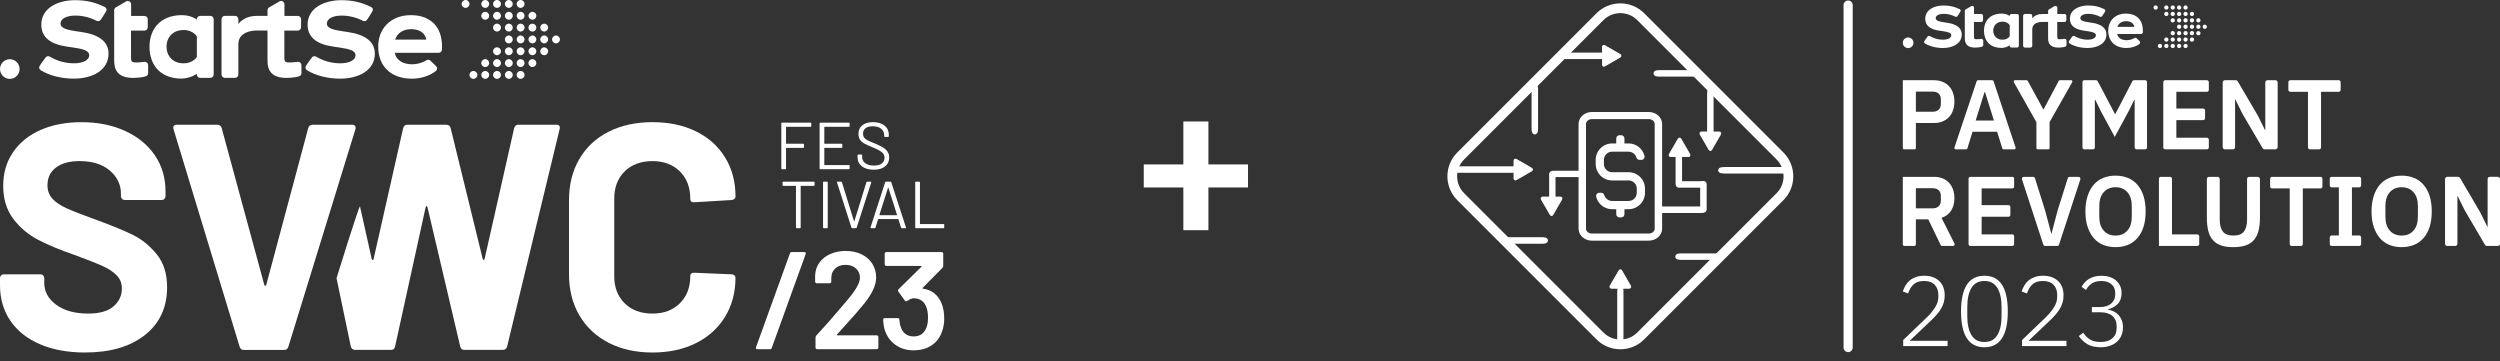 <?xml version="1.0"?>
<svg xmlns="http://www.w3.org/2000/svg" width="249" height="36" viewBox="0 0 249 36" fill="none">
<rect x="0" y="0" width="249" height="36" fill="#333333" stroke="none"/>
<path d="M46.371 0.785C46.587 0.785 46.762 0.609 46.762 0.393C46.762 0.176 46.587 0 46.371 0C46.154 0 45.979 0.176 45.979 0.393C45.979 0.609 46.154 0.785 46.371 0.785Z" fill="white"/>
<path d="M47.153 7.854C47.37 7.854 47.545 7.678 47.545 7.461C47.545 7.244 47.37 7.069 47.153 7.069C46.937 7.069 46.762 7.244 46.762 7.461C46.762 7.678 46.937 7.854 47.153 7.854Z" fill="white"/>
<path d="M48.329 0.785C48.545 0.785 48.72 0.609 48.72 0.393C48.72 0.176 48.545 0 48.329 0C48.112 0 47.937 0.176 47.937 0.393C47.937 0.609 48.112 0.785 48.329 0.785Z" fill="white"/>
<path d="M48.329 1.964C48.545 1.964 48.72 1.788 48.72 1.572C48.72 1.355 48.545 1.179 48.329 1.179C48.112 1.179 47.937 1.355 47.937 1.572C47.937 1.788 48.112 1.964 48.329 1.964Z" fill="white"/>
<path d="M48.329 6.676C48.545 6.676 48.72 6.5 48.72 6.284C48.72 6.067 48.545 5.891 48.329 5.891C48.112 5.891 47.937 6.067 47.937 6.284C47.937 6.5 48.112 6.676 48.329 6.676Z" fill="white"/>
<path d="M48.329 7.854C48.545 7.854 48.72 7.678 48.72 7.461C48.72 7.244 48.545 7.069 48.329 7.069C48.112 7.069 47.937 7.244 47.937 7.461C47.937 7.678 48.112 7.854 48.329 7.854Z" fill="white"/>
<path d="M49.502 0.785C49.719 0.785 49.894 0.609 49.894 0.393C49.894 0.176 49.719 0 49.502 0C49.286 0 49.111 0.176 49.111 0.393C49.111 0.609 49.286 0.785 49.502 0.785Z" fill="white"/>
<path d="M49.502 1.964C49.719 1.964 49.894 1.788 49.894 1.572C49.894 1.355 49.719 1.179 49.502 1.179C49.286 1.179 49.111 1.355 49.111 1.572C49.111 1.788 49.286 1.964 49.502 1.964Z" fill="white"/>
<path d="M49.502 3.142C49.719 3.142 49.894 2.966 49.894 2.749C49.894 2.532 49.719 2.357 49.502 2.357C49.286 2.357 49.111 2.532 49.111 2.749C49.111 2.966 49.286 3.142 49.502 3.142Z" fill="white"/>
<path d="M49.502 5.498C49.719 5.498 49.894 5.322 49.894 5.106C49.894 4.889 49.719 4.713 49.502 4.713C49.286 4.713 49.111 4.889 49.111 5.106C49.111 5.322 49.286 5.498 49.502 5.498Z" fill="white"/>
<path d="M49.502 6.676C49.719 6.676 49.894 6.5 49.894 6.284C49.894 6.067 49.719 5.891 49.502 5.891C49.286 5.891 49.111 6.067 49.111 6.284C49.111 6.5 49.286 6.676 49.502 6.676Z" fill="white"/>
<path d="M49.502 7.854C49.719 7.854 49.894 7.678 49.894 7.461C49.894 7.244 49.719 7.069 49.502 7.069C49.286 7.069 49.111 7.244 49.111 7.461C49.111 7.678 49.286 7.854 49.502 7.854Z" fill="white"/>
<path d="M50.678 0.785C50.894 0.785 51.069 0.609 51.069 0.393C51.069 0.176 50.894 0 50.678 0C50.462 0 50.286 0.176 50.286 0.393C50.286 0.609 50.462 0.785 50.678 0.785Z" fill="white"/>
<path d="M50.678 1.964C50.894 1.964 51.069 1.788 51.069 1.572C51.069 1.355 50.894 1.179 50.678 1.179C50.462 1.179 50.286 1.355 50.286 1.572C50.286 1.788 50.462 1.964 50.678 1.964Z" fill="white"/>
<path d="M50.678 3.142C50.894 3.142 51.069 2.966 51.069 2.749C51.069 2.532 50.894 2.357 50.678 2.357C50.462 2.357 50.286 2.532 50.286 2.749C50.286 2.966 50.462 3.142 50.678 3.142Z" fill="white"/>
<path d="M50.678 4.32C50.894 4.32 51.069 4.145 51.069 3.928C51.069 3.711 50.894 3.535 50.678 3.535C50.462 3.535 50.286 3.711 50.286 3.928C50.286 4.145 50.462 4.32 50.678 4.32Z" fill="white"/>
<path d="M50.678 5.498C50.894 5.498 51.069 5.322 51.069 5.106C51.069 4.889 50.894 4.713 50.678 4.713C50.462 4.713 50.286 4.889 50.286 5.106C50.286 5.322 50.462 5.498 50.678 5.498Z" fill="white"/>
<path d="M50.678 6.676C50.894 6.676 51.069 6.5 51.069 6.284C51.069 6.067 50.894 5.891 50.678 5.891C50.462 5.891 50.286 6.067 50.286 6.284C50.286 6.5 50.462 6.676 50.678 6.676Z" fill="white"/>
<path d="M50.678 7.854C50.894 7.854 51.069 7.678 51.069 7.461C51.069 7.244 50.894 7.069 50.678 7.069C50.462 7.069 50.286 7.244 50.286 7.461C50.286 7.678 50.462 7.854 50.678 7.854Z" fill="white"/>
<path d="M51.852 0.785C52.069 0.785 52.244 0.609 52.244 0.393C52.244 0.176 52.069 0 51.852 0C51.636 0 51.461 0.176 51.461 0.393C51.461 0.609 51.636 0.785 51.852 0.785Z" fill="white"/>
<path d="M51.852 1.964C52.069 1.964 52.244 1.788 52.244 1.572C52.244 1.355 52.069 1.179 51.852 1.179C51.636 1.179 51.461 1.355 51.461 1.572C51.461 1.788 51.636 1.964 51.852 1.964Z" fill="white"/>
<path d="M51.852 3.142C52.069 3.142 52.244 2.966 52.244 2.749C52.244 2.532 52.069 2.357 51.852 2.357C51.636 2.357 51.461 2.532 51.461 2.749C51.461 2.966 51.636 3.142 51.852 3.142Z" fill="white"/>
<path d="M51.852 4.32C52.069 4.32 52.244 4.145 52.244 3.928C52.244 3.711 52.069 3.535 51.852 3.535C51.636 3.535 51.461 3.711 51.461 3.928C51.461 4.145 51.636 4.32 51.852 4.32Z" fill="white"/>
<path d="M51.852 5.498C52.069 5.498 52.244 5.322 52.244 5.106C52.244 4.889 52.069 4.713 51.852 4.713C51.636 4.713 51.461 4.889 51.461 5.106C51.461 5.322 51.636 5.498 51.852 5.498Z" fill="white"/>
<path d="M51.852 6.676C52.069 6.676 52.244 6.5 52.244 6.284C52.244 6.067 52.069 5.891 51.852 5.891C51.636 5.891 51.461 6.067 51.461 6.284C51.461 6.5 51.636 6.676 51.852 6.676Z" fill="white"/>
<path d="M51.852 7.854C52.069 7.854 52.244 7.678 52.244 7.461C52.244 7.244 52.069 7.069 51.852 7.069C51.636 7.069 51.461 7.244 51.461 7.461C51.461 7.678 51.636 7.854 51.852 7.854Z" fill="white"/>
<path d="M53.028 1.964C53.244 1.964 53.419 1.788 53.419 1.572C53.419 1.355 53.244 1.179 53.028 1.179C52.812 1.179 52.636 1.355 52.636 1.572C52.636 1.788 52.812 1.964 53.028 1.964Z" fill="white"/>
<path d="M53.118 3.133C53.329 3.083 53.459 2.872 53.409 2.661C53.36 2.45 53.149 2.319 52.938 2.369C52.728 2.419 52.598 2.63 52.647 2.841C52.697 3.052 52.908 3.183 53.118 3.133Z" fill="white"/>
<path d="M53.028 4.32C53.244 4.32 53.419 4.145 53.419 3.928C53.419 3.711 53.244 3.535 53.028 3.535C52.812 3.535 52.636 3.711 52.636 3.928C52.636 4.145 52.812 4.32 53.028 4.32Z" fill="white"/>
<path d="M53.028 5.498C53.244 5.498 53.419 5.322 53.419 5.106C53.419 4.889 53.244 4.713 53.028 4.713C52.812 4.713 52.636 4.889 52.636 5.106C52.636 5.322 52.812 5.498 53.028 5.498Z" fill="white"/>
<path d="M53.028 6.676C53.244 6.676 53.419 6.5 53.419 6.284C53.419 6.067 53.244 5.891 53.028 5.891C52.812 5.891 52.636 6.067 52.636 6.284C52.636 6.5 52.812 6.676 53.028 6.676Z" fill="white"/>
<path d="M54.202 3.142C54.418 3.142 54.593 2.966 54.593 2.749C54.593 2.532 54.418 2.357 54.202 2.357C53.986 2.357 53.81 2.532 53.81 2.749C53.81 2.966 53.986 3.142 54.202 3.142Z" fill="white"/>
<path d="M54.264 4.313C54.478 4.278 54.623 4.077 54.588 3.863C54.553 3.649 54.352 3.503 54.139 3.538C53.925 3.573 53.781 3.774 53.815 3.988C53.85 4.202 54.051 4.348 54.264 4.313Z" fill="white"/>
<path d="M54.292 5.49C54.502 5.44 54.633 5.229 54.583 5.018C54.533 4.807 54.322 4.676 54.112 4.726C53.901 4.776 53.771 4.987 53.821 5.198C53.87 5.409 54.081 5.54 54.292 5.49Z" fill="white"/>
<path d="M55.377 4.32C55.593 4.32 55.769 4.145 55.769 3.928C55.769 3.711 55.593 3.535 55.377 3.535C55.161 3.535 54.986 3.711 54.986 3.928C54.986 4.145 55.161 4.32 55.377 4.32Z" fill="white"/>
<path d="M0.976 7.855C1.515 7.855 1.952 7.417 1.952 6.876C1.952 6.336 1.515 5.897 0.976 5.897C0.437 5.897 0 6.336 0 6.876C0 7.417 0.437 7.855 0.976 7.855Z" fill="white"/>
<path d="M8.115 3.189L7.652 3.121C6.764 2.989 6.03 2.838 6.03 2.352C6.03 1.865 6.613 1.551 7.515 1.551C8.218 1.551 8.943 1.729 9.612 2.067L9.621 2.071C9.852 2.181 9.987 2.03 10.022 1.982C10.148 1.811 10.263 1.625 10.373 1.444C10.429 1.354 10.484 1.264 10.54 1.176C10.603 1.078 10.625 0.984 10.604 0.9C10.579 0.792 10.492 0.729 10.44 0.7C9.489 0.227 8.576 0.017 7.48 0.017C6.568 0.017 5.735 0.234 5.136 0.625C4.468 1.062 4.114 1.692 4.114 2.446C4.114 3.68 4.959 4.4 6.697 4.647L7.22 4.72C8.301 4.875 8.888 5.044 8.888 5.5C8.888 5.982 8.274 6.306 7.362 6.306C6.189 6.306 5.321 5.854 4.999 5.66C4.745 5.514 4.59 5.665 4.549 5.714C4.434 5.853 3.971 6.504 3.934 6.584C3.864 6.735 3.91 6.892 4.055 6.995C4.911 7.527 6.113 7.832 7.356 7.832C8.291 7.832 9.141 7.617 9.75 7.227C10.443 6.782 10.81 6.13 10.81 5.341C10.81 4.175 9.903 3.45 8.115 3.187V3.189Z" fill="white"/>
<path d="M34.64 3.19L34.176 3.121C33.289 2.989 32.555 2.839 32.555 2.352C32.555 1.865 33.137 1.551 34.04 1.551C34.742 1.551 35.467 1.729 36.137 2.067L36.146 2.071C36.376 2.181 36.511 2.031 36.547 1.982C36.673 1.811 36.787 1.625 36.898 1.446C36.954 1.356 37.008 1.265 37.065 1.177C37.128 1.079 37.15 0.986 37.129 0.901C37.103 0.793 37.017 0.73 36.965 0.701C36.014 0.229 35.101 0.018 34.004 0.018C33.092 0.018 32.26 0.235 31.659 0.626C30.991 1.063 30.638 1.693 30.638 2.447C30.638 3.682 31.483 4.402 33.221 4.648L33.744 4.722C34.825 4.876 35.412 5.046 35.412 5.501C35.412 5.983 34.798 6.307 33.886 6.307C32.713 6.307 31.844 5.856 31.523 5.661C31.269 5.515 31.114 5.666 31.073 5.716C30.958 5.855 30.495 6.505 30.457 6.586C30.388 6.736 30.433 6.892 30.579 6.996C31.434 7.528 32.636 7.834 33.88 7.834C34.815 7.834 35.665 7.618 36.274 7.228C36.967 6.784 37.334 6.131 37.334 5.342C37.334 4.177 36.427 3.452 34.64 3.189V3.19Z" fill="white"/>
<path d="M42.01 1.648C41.679 1.555 41.31 1.509 40.914 1.509C39.769 1.509 38.821 1.95 38.244 2.751C37.869 3.272 37.67 3.927 37.67 4.643C37.67 6.612 38.955 7.837 41.024 7.837C41.914 7.837 42.804 7.553 43.408 7.075C43.446 7.041 43.534 6.946 43.535 6.819C43.536 6.731 43.496 6.648 43.417 6.571C43.003 6.17 42.873 6.045 42.873 6.045C42.799 5.973 42.704 5.941 42.607 5.954C42.523 5.964 42.456 6.005 42.393 6.044C42.38 6.052 42.365 6.061 42.351 6.07C42.002 6.273 41.491 6.404 41.047 6.404C40.102 6.404 39.447 5.967 39.32 5.259H43.69C43.864 5.259 44.009 5.122 44.018 4.948C44.021 4.886 44.025 4.705 44.026 4.674C44.028 3.864 43.848 3.189 43.488 2.67C43.148 2.179 42.637 1.827 42.009 1.649L42.01 1.648ZM42.459 3.943H39.356C39.576 3.283 40.157 2.905 40.963 2.905C41.769 2.905 42.347 3.282 42.459 3.943Z" fill="white"/>
<path d="M14.418 6.155C14.337 6.155 14.258 6.169 14.178 6.178C14.104 6.186 14.028 6.194 13.954 6.201C13.754 6.221 13.548 6.237 13.348 6.213C13.252 6.201 13.161 6.171 13.108 6.084C13.059 6.001 13.052 5.898 13.052 5.804L13.047 3.051C13.301 3.051 14.368 3.051 14.382 3.051C14.566 3.051 14.715 2.901 14.715 2.716V1.919C14.715 1.896 14.713 1.873 14.708 1.851C14.677 1.699 14.542 1.584 14.382 1.584H13.059C13.059 0.772 13.059 0.427 13.059 0.427C13.059 0.243 12.909 0.093 12.725 0.093C12.67 0.093 12.616 0.107 12.561 0.136L11.525 0.742C11.489 0.764 11.371 0.849 11.371 1.023L11.373 6.066C11.373 6.587 11.499 6.978 11.757 7.261C12.006 7.533 12.387 7.696 12.89 7.744C13.013 7.755 13.139 7.761 13.269 7.761C13.419 7.761 13.573 7.753 13.731 7.737C13.98 7.712 14.262 7.684 14.508 7.602C14.659 7.55 14.749 7.439 14.754 7.292V6.489C14.754 6.305 14.605 6.155 14.42 6.155H14.418Z" fill="white"/>
<path d="M20.945 1.578H19.943C19.757 1.578 19.607 1.729 19.607 1.916V1.944C19.198 1.662 18.681 1.509 18.139 1.509H18.102C17.462 1.509 16.55 1.643 15.837 2.285C15.219 2.84 14.883 3.691 14.89 4.68C14.896 5.653 15.221 6.49 15.805 7.036C16.348 7.544 17.137 7.824 18.033 7.826C18.039 7.826 18.045 7.826 18.051 7.826C18.057 7.826 18.065 7.826 18.073 7.826H18.104C18.503 7.819 19.121 7.689 19.608 7.346V7.42C19.608 7.607 19.758 7.758 19.944 7.758H20.946C21.132 7.758 21.283 7.607 21.283 7.42V1.916C21.283 1.729 21.132 1.578 20.946 1.578H20.945ZM19.607 4.65V5.674C19.122 6.368 18.27 6.305 18.27 6.305C17.222 6.305 16.588 5.579 16.585 4.649C16.588 3.72 17.223 2.993 18.27 2.993C18.27 2.993 19.121 2.93 19.607 3.623V4.648V4.65Z" fill="white"/>
<path d="M29.69 6.154C29.609 6.154 29.53 6.169 29.45 6.177C29.376 6.185 29.3 6.194 29.226 6.201C29.026 6.221 28.82 6.236 28.62 6.212C28.524 6.201 28.433 6.171 28.38 6.084C28.331 6.001 28.323 5.898 28.323 5.803L28.319 3.05C28.573 3.05 29.64 3.05 29.654 3.05C29.837 3.05 29.987 2.9 29.987 2.716V1.918C29.987 1.896 29.985 1.873 29.98 1.851C29.949 1.699 29.814 1.584 29.654 1.584H28.331C28.331 0.772 28.331 0.427 28.331 0.427C28.331 0.243 28.181 0.092 27.997 0.092C27.942 0.092 27.888 0.107 27.833 0.136L26.797 0.742C26.761 0.764 26.643 0.848 26.643 1.022V1.579L25.6 1.582C24.767 1.582 24.26 1.878 23.983 2.125C23.88 2.218 23.801 2.309 23.74 2.39V1.915C23.74 1.729 23.589 1.578 23.403 1.578H22.401C22.215 1.578 22.065 1.729 22.065 1.915V7.419C22.065 7.605 22.215 7.757 22.401 7.757H23.403C23.589 7.757 23.74 7.605 23.74 7.419V6.095C23.74 5.908 23.74 5.72 23.74 5.533C23.74 5.158 23.739 4.783 23.74 4.408C23.741 4.182 23.785 3.982 23.872 3.815C24.233 3.115 25.201 3.039 25.6 3.039H26.643V6.065C26.643 6.586 26.769 6.978 27.027 7.26C27.276 7.533 27.657 7.695 28.16 7.743C28.283 7.755 28.409 7.761 28.539 7.761C28.689 7.761 28.843 7.752 29.001 7.737C29.25 7.712 29.532 7.684 29.778 7.601C29.929 7.549 30.019 7.439 30.023 7.292V6.489C30.023 6.305 29.875 6.154 29.69 6.154Z" fill="white"/>
<path d="M3.994 34.29C2.716 33.745 1.73 32.967 1.038 31.952C0.346 30.938 0 29.757 0 28.412V27.706C0 27.6 0.037 27.509 0.112 27.434C0.186 27.358 0.276 27.322 0.383 27.322H4.026C4.132 27.322 4.222 27.359 4.297 27.434C4.372 27.509 4.409 27.6 4.409 27.706V28.187C4.409 29.041 4.803 29.762 5.592 30.349C6.38 30.937 7.444 31.231 8.786 31.231C9.915 31.231 10.755 30.991 11.31 30.51C11.864 30.029 12.14 29.437 12.14 28.732C12.14 28.219 11.97 27.786 11.629 27.434C11.289 27.082 10.825 26.772 10.239 26.505C9.654 26.238 8.722 25.87 7.443 25.4C6.016 24.909 4.808 24.407 3.817 23.894C2.827 23.381 1.996 22.682 1.325 21.796C0.654 20.909 0.319 19.814 0.319 18.511C0.319 17.208 0.649 16.108 1.31 15.147C1.97 14.186 2.886 13.449 4.057 12.937C5.228 12.425 6.581 12.169 8.115 12.169C9.733 12.169 11.176 12.457 12.444 13.034C13.711 13.61 14.702 14.417 15.415 15.453C16.129 16.49 16.485 17.691 16.485 19.057V19.538C16.485 19.644 16.448 19.735 16.374 19.81C16.3 19.885 16.209 19.922 16.102 19.922H12.428C12.321 19.922 12.23 19.885 12.156 19.81C12.082 19.735 12.044 19.645 12.044 19.538V19.282C12.044 18.385 11.677 17.622 10.943 16.991C10.207 16.361 9.201 16.045 7.924 16.045C6.922 16.045 6.139 16.259 5.575 16.686C5.01 17.114 4.728 17.701 4.728 18.448C4.728 18.983 4.892 19.431 5.223 19.794C5.553 20.157 6.043 20.482 6.693 20.771C7.342 21.059 8.348 21.45 9.711 21.941C11.223 22.497 12.411 22.988 13.274 23.414C14.136 23.842 14.914 24.477 15.605 25.321C16.297 26.165 16.643 27.26 16.643 28.605C16.643 30.613 15.909 32.199 14.44 33.363C12.97 34.527 10.978 35.109 8.465 35.109C6.761 35.109 5.269 34.837 3.992 34.292L3.994 34.29Z" fill="white"/>
<path d="M23.866 34.531L17.284 12.872L17.252 12.744C17.252 12.53 17.368 12.424 17.603 12.424H21.629C21.863 12.424 22.012 12.531 22.076 12.744L26.325 28.379C26.346 28.443 26.378 28.475 26.421 28.475C26.464 28.475 26.495 28.443 26.517 28.379L30.703 12.744C30.767 12.53 30.916 12.424 31.15 12.424H35.08C35.208 12.424 35.304 12.467 35.367 12.552C35.431 12.638 35.441 12.745 35.399 12.872L28.722 34.531C28.658 34.744 28.52 34.851 28.307 34.851H24.281C24.068 34.851 23.93 34.744 23.866 34.531Z" fill="white"/>
<path d="M34.944 34.53L33.518 27.706C33.518 27.706 35.793 20.354 35.857 20.567L37.021 25.783C37.042 25.869 37.075 25.911 37.117 25.911C37.16 25.911 37.192 25.869 37.213 25.783L40.153 12.775C40.217 12.54 40.354 12.422 40.568 12.422H44.434C44.668 12.422 44.818 12.53 44.881 12.743L48.076 25.783C48.097 25.847 48.129 25.884 48.171 25.895C48.215 25.906 48.246 25.869 48.267 25.783L51.207 12.775C51.271 12.54 51.409 12.422 51.622 12.422H55.393C55.691 12.422 55.808 12.562 55.744 12.839L50.505 34.529C50.44 34.744 50.291 34.849 50.057 34.849H46.255C46.042 34.849 45.904 34.743 45.84 34.529L42.581 20.656C42.559 20.571 42.527 20.528 42.485 20.528C42.443 20.528 42.41 20.571 42.39 20.656L39.354 34.497C39.311 34.732 39.174 34.849 38.939 34.849H35.393C35.157 34.849 35.008 34.743 34.945 34.529L34.944 34.53Z" fill="white"/>
<path d="M60.603 34.13C59.346 33.478 58.377 32.565 57.696 31.39C57.014 30.216 56.673 28.859 56.673 27.321V19.92C56.673 18.382 57.014 17.026 57.696 15.851C58.377 14.676 59.346 13.768 60.603 13.128C61.86 12.487 63.319 12.167 64.98 12.167C66.641 12.167 68.064 12.471 69.309 13.08C70.556 13.689 71.525 14.554 72.217 15.676C72.909 16.797 73.256 18.095 73.256 19.569C73.256 19.762 73.128 19.88 72.871 19.922L69.134 20.146H69.07C68.856 20.146 68.751 20.029 68.751 19.794C68.751 18.662 68.404 17.755 67.713 17.071C67.02 16.387 66.109 16.046 64.981 16.046C63.853 16.046 62.909 16.387 62.217 17.071C61.525 17.755 61.179 18.662 61.179 19.794V27.515C61.179 28.626 61.525 29.523 62.217 30.207C62.909 30.89 63.83 31.232 64.981 31.232C66.131 31.232 67.021 30.89 67.713 30.207C68.405 29.523 68.751 28.626 68.751 27.515C68.751 27.28 68.879 27.163 69.134 27.163L72.871 27.323C72.978 27.323 73.068 27.355 73.143 27.42C73.218 27.484 73.255 27.558 73.255 27.644C73.255 29.118 72.908 30.421 72.216 31.553C71.524 32.685 70.555 33.561 69.308 34.181C68.063 34.8 66.619 35.11 64.979 35.11C63.339 35.11 61.859 34.785 60.602 34.132L60.603 34.13Z" fill="white"/>
<path d="M80.736 12.63H78.315C78.297 12.63 78.288 12.639 78.288 12.657V14.29C78.288 14.308 78.297 14.317 78.315 14.317H80.01C80.054 14.317 80.076 14.339 80.076 14.383V14.661C80.076 14.706 80.054 14.727 80.01 14.727H78.315C78.297 14.727 78.288 14.736 78.288 14.754V16.785C78.288 16.83 78.266 16.851 78.222 16.851H77.885C77.841 16.851 77.819 16.83 77.819 16.785V12.287C77.819 12.243 77.841 12.221 77.885 12.221H80.735C80.779 12.221 80.801 12.243 80.801 12.287V12.565C80.801 12.609 80.779 12.631 80.735 12.631L80.736 12.63Z" fill="white"/>
<path d="M84.555 12.63H82.128C82.111 12.63 82.101 12.639 82.101 12.657V14.29C82.101 14.308 82.111 14.317 82.128 14.317H83.83C83.874 14.317 83.896 14.339 83.896 14.383V14.661C83.896 14.706 83.874 14.727 83.83 14.727H82.128C82.111 14.727 82.101 14.736 82.101 14.754V16.414C82.101 16.432 82.111 16.441 82.128 16.441H84.555C84.6 16.441 84.621 16.463 84.621 16.508V16.785C84.621 16.83 84.6 16.851 84.555 16.851H81.699C81.655 16.851 81.633 16.83 81.633 16.785V12.287C81.633 12.243 81.655 12.221 81.699 12.221H84.555C84.6 12.221 84.621 12.243 84.621 12.287V12.565C84.621 12.609 84.6 12.631 84.555 12.631V12.63Z" fill="white"/>
<path d="M85.844 16.566C85.556 16.341 85.412 16.04 85.412 15.665V15.46C85.412 15.416 85.434 15.394 85.478 15.394H85.802C85.846 15.394 85.868 15.416 85.868 15.46V15.639C85.868 15.894 85.973 16.101 86.185 16.257C86.396 16.413 86.688 16.492 87.061 16.492C87.4 16.492 87.657 16.421 87.833 16.276C88.009 16.134 88.096 15.942 88.096 15.705C88.096 15.55 88.056 15.418 87.975 15.308C87.893 15.198 87.768 15.094 87.599 14.997C87.429 14.9 87.191 14.788 86.883 14.66C86.553 14.527 86.297 14.412 86.114 14.313C85.932 14.213 85.785 14.086 85.672 13.93C85.56 13.773 85.504 13.575 85.504 13.337C85.504 12.966 85.633 12.68 85.89 12.475C86.147 12.269 86.501 12.167 86.949 12.167C87.436 12.167 87.822 12.282 88.104 12.511C88.385 12.74 88.526 13.044 88.526 13.423V13.569C88.526 13.614 88.504 13.636 88.46 13.636H88.13C88.086 13.636 88.064 13.614 88.064 13.569V13.45C88.064 13.194 87.964 12.985 87.764 12.821C87.563 12.659 87.286 12.577 86.929 12.577C86.617 12.577 86.378 12.641 86.21 12.769C86.043 12.897 85.96 13.081 85.96 13.324C85.96 13.482 86 13.614 86.081 13.717C86.163 13.821 86.28 13.911 86.43 13.989C86.582 14.066 86.817 14.166 87.133 14.29C87.454 14.423 87.712 14.546 87.907 14.661C88.103 14.776 88.262 14.916 88.382 15.081C88.503 15.247 88.564 15.448 88.564 15.686C88.564 16.057 88.428 16.352 88.155 16.573C87.883 16.793 87.505 16.903 87.02 16.903C86.536 16.903 86.131 16.791 85.843 16.566H85.844Z" fill="white"/>
<path d="M81.133 18.161V18.446C81.133 18.49 81.111 18.512 81.067 18.512H79.774C79.756 18.512 79.747 18.521 79.747 18.539V22.66C79.747 22.704 79.725 22.726 79.681 22.726H79.344C79.3 22.726 79.278 22.704 79.278 22.66V18.539C79.278 18.521 79.269 18.512 79.251 18.512H78.011C77.966 18.512 77.945 18.49 77.945 18.446V18.161C77.945 18.116 77.966 18.095 78.011 18.095H81.065C81.109 18.095 81.131 18.116 81.131 18.161H81.133Z" fill="white"/>
<path d="M81.975 22.661V18.163C81.975 18.118 81.997 18.096 82.041 18.096H82.378C82.422 18.096 82.444 18.118 82.444 18.163V22.661C82.444 22.705 82.422 22.727 82.378 22.727H82.041C81.997 22.727 81.975 22.705 81.975 22.661Z" fill="white"/>
<path d="M84.805 22.674L83.367 18.17L83.361 18.143C83.361 18.112 83.381 18.096 83.421 18.096H83.777C83.817 18.096 83.843 18.114 83.857 18.149L85.057 22.025C85.061 22.034 85.068 22.038 85.077 22.038C85.085 22.038 85.092 22.034 85.096 22.025L86.296 18.149C86.31 18.114 86.335 18.096 86.376 18.096H86.725C86.773 18.096 86.791 18.12 86.778 18.169L85.326 22.673C85.313 22.708 85.287 22.726 85.247 22.726H84.885C84.845 22.726 84.818 22.708 84.805 22.673V22.674Z" fill="white"/>
<path d="M89.746 22.673L89.483 21.839C89.478 21.826 89.469 21.82 89.456 21.82H87.484C87.471 21.82 87.462 21.826 87.457 21.839L87.194 22.673C87.18 22.708 87.155 22.726 87.114 22.726H86.758C86.709 22.726 86.692 22.702 86.705 22.653L88.163 18.149C88.176 18.114 88.202 18.096 88.242 18.096H88.69C88.73 18.096 88.756 18.114 88.77 18.149L90.234 22.653L90.241 22.68C90.241 22.711 90.221 22.727 90.181 22.727H89.824C89.785 22.727 89.758 22.709 89.745 22.674L89.746 22.673ZM87.593 21.426C87.599 21.432 87.607 21.436 87.615 21.436H89.317C89.326 21.436 89.334 21.433 89.34 21.426C89.346 21.419 89.347 21.412 89.343 21.403L88.486 18.704C88.482 18.696 88.475 18.691 88.466 18.691C88.458 18.691 88.451 18.695 88.447 18.704L87.589 21.403C87.585 21.413 87.586 21.42 87.593 21.426Z" fill="white"/>
<path d="M91.157 22.661V18.163C91.157 18.118 91.178 18.096 91.223 18.096H91.559C91.604 18.096 91.626 18.118 91.626 18.163V22.29C91.626 22.308 91.635 22.317 91.653 22.317H93.98C94.025 22.317 94.046 22.338 94.046 22.383V22.661C94.046 22.705 94.025 22.727 93.98 22.727H91.224C91.18 22.727 91.158 22.705 91.158 22.661H91.157Z" fill="white"/>
<path d="M75.311 34.734C75.284 34.702 75.279 34.653 75.298 34.589L78.675 25.244C78.703 25.151 78.762 25.105 78.855 25.105H80.11C80.165 25.105 80.206 25.121 80.234 25.154C80.262 25.186 80.266 25.234 80.247 25.299L76.87 34.644C76.842 34.736 76.782 34.782 76.69 34.782H75.435C75.381 34.782 75.339 34.767 75.311 34.734Z" fill="white"/>
<path d="M83.341 33.372C83.346 33.391 83.362 33.4 83.39 33.4H87.319C87.365 33.4 87.403 33.416 87.436 33.449C87.468 33.481 87.484 33.52 87.484 33.566V34.616C87.484 34.663 87.468 34.701 87.436 34.733C87.403 34.765 87.364 34.782 87.319 34.782H81.392C81.345 34.782 81.307 34.766 81.275 34.733C81.243 34.701 81.226 34.661 81.226 34.616V33.621C81.226 33.538 81.254 33.468 81.309 33.413C82.007 32.667 82.816 31.75 83.735 30.663L84.382 29.902C85.228 28.916 85.651 28.17 85.651 27.663C85.651 27.285 85.518 26.977 85.251 26.737C84.985 26.498 84.64 26.378 84.217 26.378C83.795 26.378 83.452 26.498 83.191 26.737C82.928 26.978 82.798 27.294 82.798 27.691V28.051C82.798 28.097 82.782 28.136 82.75 28.168C82.718 28.2 82.678 28.216 82.633 28.216H81.351C81.305 28.216 81.267 28.2 81.235 28.168C81.203 28.136 81.186 28.096 81.186 28.051V27.456C81.205 26.958 81.347 26.525 81.614 26.156C81.88 25.788 82.24 25.502 82.696 25.3C83.15 25.097 83.659 24.995 84.219 24.995C84.835 24.995 85.373 25.11 85.833 25.341C86.292 25.572 86.646 25.887 86.894 26.288C87.142 26.689 87.266 27.138 87.266 27.635C87.266 28.391 86.866 29.262 86.067 30.248C85.626 30.801 84.9 31.631 83.889 32.737L83.365 33.318C83.347 33.337 83.339 33.355 83.345 33.373L83.341 33.372Z" fill="white"/>
<path d="M94.045 31.699C94.045 32.215 93.967 32.671 93.811 33.067C93.599 33.648 93.25 34.098 92.763 34.414C92.276 34.733 91.688 34.892 90.998 34.892C90.308 34.892 89.728 34.719 89.227 34.373C88.726 34.027 88.37 33.56 88.159 32.97C88.049 32.684 87.985 32.311 87.966 31.85C87.966 31.739 88.021 31.684 88.131 31.684H89.413C89.523 31.684 89.578 31.739 89.578 31.85C89.597 32.145 89.642 32.38 89.716 32.556C89.798 32.851 89.952 33.083 90.177 33.254C90.402 33.424 90.676 33.509 90.997 33.509C91.604 33.509 92.022 33.233 92.252 32.68C92.372 32.413 92.431 32.067 92.431 31.643C92.431 31.173 92.362 30.787 92.224 30.482C91.986 29.966 91.572 29.708 90.984 29.708C90.828 29.708 90.616 29.8 90.35 29.985C90.313 30.003 90.281 30.013 90.254 30.013C90.207 30.013 90.162 29.985 90.115 29.93L89.481 29.046C89.453 29 89.44 28.963 89.44 28.935C89.44 28.889 89.459 28.848 89.495 28.81L91.769 26.571C91.787 26.552 91.791 26.535 91.782 26.516C91.773 26.498 91.754 26.488 91.728 26.488H88.281C88.235 26.488 88.196 26.472 88.164 26.44C88.132 26.407 88.116 26.368 88.116 26.323V25.272C88.116 25.227 88.131 25.188 88.164 25.155C88.197 25.123 88.236 25.107 88.281 25.107H93.782C93.827 25.107 93.866 25.123 93.898 25.155C93.93 25.188 93.947 25.227 93.947 25.272V26.475C93.947 26.558 93.919 26.627 93.864 26.682L91.893 28.673C91.856 28.71 91.874 28.737 91.948 28.756C92.802 28.876 93.409 29.35 93.767 30.18C93.951 30.622 94.043 31.129 94.043 31.7L94.045 31.699Z" fill="white"/>
<path d="M117.862 22.927V18.671H113.918V16.376H117.862V12.098H120.358V16.376H124.302V18.671H120.358V22.927H117.862Z" fill="white"/>
<path d="M184.074 0.507V34.616" stroke="white" stroke-width="0.912" stroke-miterlimit="10" stroke-linecap="round"/>
<path d="M193.927 2.265L193.675 2.228C193.193 2.156 192.795 2.075 192.795 1.811C192.795 1.547 193.111 1.378 193.601 1.378C193.982 1.378 194.376 1.474 194.74 1.657L194.745 1.659C194.87 1.718 194.943 1.637 194.963 1.611C195.031 1.518 195.093 1.417 195.153 1.32C195.184 1.271 195.214 1.223 195.244 1.175C195.279 1.121 195.291 1.071 195.279 1.025C195.265 0.966 195.218 0.932 195.19 0.916C194.673 0.661 194.177 0.547 193.582 0.547C193.087 0.547 192.634 0.664 192.309 0.877C191.947 1.114 191.755 1.455 191.755 1.863C191.755 2.531 192.214 2.921 193.158 3.055L193.442 3.094C194.029 3.178 194.348 3.27 194.348 3.517C194.348 3.778 194.015 3.953 193.519 3.953C192.882 3.953 192.41 3.709 192.236 3.603C192.098 3.525 192.015 3.607 191.992 3.633C191.929 3.708 191.678 4.061 191.658 4.104C191.62 4.186 191.645 4.27 191.724 4.327C192.188 4.615 192.841 4.781 193.516 4.781C194.024 4.781 194.485 4.664 194.816 4.452C195.193 4.212 195.392 3.858 195.392 3.431C195.392 2.8 194.9 2.407 193.929 2.265L193.927 2.265Z" fill="white"/>
<path d="M208.333 2.265L208.081 2.228C207.599 2.156 207.201 2.075 207.201 1.811C207.201 1.547 207.517 1.378 208.007 1.378C208.388 1.378 208.782 1.474 209.146 1.657L209.151 1.659C209.276 1.719 209.35 1.637 209.369 1.611C209.437 1.518 209.5 1.417 209.56 1.32C209.59 1.271 209.62 1.223 209.651 1.175C209.685 1.121 209.697 1.071 209.685 1.025C209.671 0.966 209.624 0.932 209.596 0.916C209.08 0.661 208.584 0.547 207.988 0.547C207.493 0.547 207.041 0.663 206.716 0.876C206.353 1.113 206.161 1.454 206.161 1.862C206.161 2.531 206.62 2.921 207.564 3.054L207.848 3.094C208.436 3.178 208.754 3.269 208.754 3.516C208.754 3.777 208.421 3.953 207.926 3.953C207.289 3.953 206.816 3.708 206.643 3.603C206.504 3.524 206.421 3.606 206.398 3.633C206.336 3.708 206.084 4.06 206.064 4.104C206.027 4.185 206.051 4.27 206.13 4.326C206.594 4.615 207.248 4.78 207.922 4.78C208.43 4.78 208.891 4.663 209.223 4.452C209.599 4.212 209.798 3.858 209.798 3.43C209.798 2.799 209.306 2.406 208.335 2.264L208.333 2.265Z" fill="white"/>
<path d="M212.336 1.43C212.156 1.38 211.956 1.354 211.741 1.354C211.119 1.354 210.604 1.593 210.291 2.027C210.087 2.31 209.979 2.664 209.979 3.051C209.979 4.119 210.677 4.781 211.801 4.781C212.284 4.781 212.768 4.627 213.096 4.369C213.116 4.35 213.164 4.299 213.165 4.23C213.166 4.183 213.144 4.138 213.101 4.096C212.876 3.879 212.805 3.811 212.805 3.811C212.766 3.772 212.714 3.755 212.661 3.762C212.615 3.767 212.579 3.789 212.545 3.81C212.538 3.815 212.53 3.819 212.522 3.824C212.333 3.935 212.055 4.006 211.814 4.006C211.301 4.006 210.945 3.769 210.876 3.385H213.249C213.344 3.385 213.422 3.312 213.427 3.217C213.429 3.184 213.432 3.085 213.432 3.069C213.433 2.63 213.335 2.265 213.139 1.983C212.955 1.717 212.677 1.526 212.336 1.431L212.336 1.43ZM212.58 2.673H210.894C211.014 2.315 211.33 2.111 211.767 2.111C212.205 2.111 212.519 2.315 212.58 2.673Z" fill="white"/>
<path d="M214.704 0.962C214.822 0.962 214.917 0.867 214.917 0.75C214.917 0.632 214.822 0.537 214.704 0.537C214.587 0.537 214.491 0.632 214.491 0.75C214.491 0.867 214.587 0.962 214.704 0.962Z" fill="white"/>
<path d="M215.129 4.791C215.247 4.791 215.342 4.696 215.342 4.578C215.342 4.461 215.247 4.365 215.129 4.365C215.012 4.365 214.916 4.461 214.916 4.578C214.916 4.696 215.012 4.791 215.129 4.791Z" fill="white"/>
<path d="M215.767 0.962C215.885 0.962 215.98 0.867 215.98 0.75C215.98 0.632 215.885 0.537 215.767 0.537C215.65 0.537 215.555 0.632 215.555 0.75C215.555 0.867 215.65 0.962 215.767 0.962Z" fill="white"/>
<path d="M215.767 1.601C215.885 1.601 215.98 1.505 215.98 1.388C215.98 1.27 215.885 1.175 215.767 1.175C215.65 1.175 215.555 1.27 215.555 1.388C215.555 1.505 215.65 1.601 215.767 1.601Z" fill="white"/>
<path d="M215.767 4.153C215.885 4.153 215.98 4.058 215.98 3.941C215.98 3.823 215.885 3.728 215.767 3.728C215.65 3.728 215.555 3.823 215.555 3.941C215.555 4.058 215.65 4.153 215.767 4.153Z" fill="white"/>
<path d="M215.767 4.791C215.885 4.791 215.98 4.696 215.98 4.578C215.98 4.461 215.885 4.365 215.767 4.365C215.65 4.365 215.555 4.461 215.555 4.578C215.555 4.696 215.65 4.791 215.767 4.791Z" fill="white"/>
<path d="M216.405 0.962C216.523 0.962 216.618 0.867 216.618 0.75C216.618 0.632 216.523 0.537 216.405 0.537C216.288 0.537 216.192 0.632 216.192 0.75C216.192 0.867 216.288 0.962 216.405 0.962Z" fill="white"/>
<path d="M216.405 1.601C216.523 1.601 216.618 1.505 216.618 1.388C216.618 1.27 216.523 1.175 216.405 1.175C216.288 1.175 216.192 1.27 216.192 1.388C216.192 1.505 216.288 1.601 216.405 1.601Z" fill="white"/>
<path d="M216.405 2.239C216.523 2.239 216.618 2.144 216.618 2.026C216.618 1.909 216.523 1.813 216.405 1.813C216.288 1.813 216.192 1.909 216.192 2.026C216.192 2.144 216.288 2.239 216.405 2.239Z" fill="white"/>
<path d="M216.405 3.515C216.523 3.515 216.618 3.42 216.618 3.302C216.618 3.185 216.523 3.089 216.405 3.089C216.288 3.089 216.192 3.185 216.192 3.302C216.192 3.42 216.288 3.515 216.405 3.515Z" fill="white"/>
<path d="M216.405 4.153C216.523 4.153 216.618 4.058 216.618 3.941C216.618 3.823 216.523 3.728 216.405 3.728C216.288 3.728 216.192 3.823 216.192 3.941C216.192 4.058 216.288 4.153 216.405 4.153Z" fill="white"/>
<path d="M216.405 4.791C216.523 4.791 216.618 4.696 216.618 4.578C216.618 4.461 216.523 4.365 216.405 4.365C216.288 4.365 216.192 4.461 216.192 4.578C216.192 4.696 216.288 4.791 216.405 4.791Z" fill="white"/>
<path d="M217.043 0.962C217.161 0.962 217.256 0.867 217.256 0.75C217.256 0.632 217.161 0.537 217.043 0.537C216.926 0.537 216.831 0.632 216.831 0.75C216.831 0.867 216.926 0.962 217.043 0.962Z" fill="white"/>
<path d="M217.043 1.601C217.161 1.601 217.256 1.505 217.256 1.388C217.256 1.27 217.161 1.175 217.043 1.175C216.926 1.175 216.831 1.27 216.831 1.388C216.831 1.505 216.926 1.601 217.043 1.601Z" fill="white"/>
<path d="M217.043 2.239C217.161 2.239 217.256 2.144 217.256 2.026C217.256 1.909 217.161 1.813 217.043 1.813C216.926 1.813 216.831 1.909 216.831 2.026C216.831 2.144 216.926 2.239 217.043 2.239Z" fill="white"/>
<path d="M217.043 2.877C217.161 2.877 217.256 2.781 217.256 2.664C217.256 2.546 217.161 2.451 217.043 2.451C216.926 2.451 216.831 2.546 216.831 2.664C216.831 2.781 216.926 2.877 217.043 2.877Z" fill="white"/>
<path d="M217.043 3.515C217.161 3.515 217.256 3.42 217.256 3.302C217.256 3.185 217.161 3.089 217.043 3.089C216.926 3.089 216.831 3.185 216.831 3.302C216.831 3.42 216.926 3.515 217.043 3.515Z" fill="white"/>
<path d="M217.043 4.153C217.161 4.153 217.256 4.058 217.256 3.941C217.256 3.823 217.161 3.728 217.043 3.728C216.926 3.728 216.831 3.823 216.831 3.941C216.831 4.058 216.926 4.153 217.043 4.153Z" fill="white"/>
<path d="M217.043 4.791C217.161 4.791 217.256 4.696 217.256 4.578C217.256 4.461 217.161 4.365 217.043 4.365C216.926 4.365 216.831 4.461 216.831 4.578C216.831 4.696 216.926 4.791 217.043 4.791Z" fill="white"/>
<path d="M217.682 0.962C217.799 0.962 217.894 0.867 217.894 0.75C217.894 0.632 217.799 0.537 217.682 0.537C217.564 0.537 217.469 0.632 217.469 0.75C217.469 0.867 217.564 0.962 217.682 0.962Z" fill="white"/>
<path d="M217.682 1.601C217.799 1.601 217.894 1.505 217.894 1.388C217.894 1.27 217.799 1.175 217.682 1.175C217.564 1.175 217.469 1.27 217.469 1.388C217.469 1.505 217.564 1.601 217.682 1.601Z" fill="white"/>
<path d="M217.682 2.239C217.799 2.239 217.894 2.144 217.894 2.026C217.894 1.909 217.799 1.813 217.682 1.813C217.564 1.813 217.469 1.909 217.469 2.026C217.469 2.144 217.564 2.239 217.682 2.239Z" fill="white"/>
<path d="M217.682 2.877C217.799 2.877 217.894 2.781 217.894 2.664C217.894 2.546 217.799 2.451 217.682 2.451C217.564 2.451 217.469 2.546 217.469 2.664C217.469 2.781 217.564 2.877 217.682 2.877Z" fill="white"/>
<path d="M217.682 3.515C217.799 3.515 217.894 3.42 217.894 3.302C217.894 3.185 217.799 3.089 217.682 3.089C217.564 3.089 217.469 3.185 217.469 3.302C217.469 3.42 217.564 3.515 217.682 3.515Z" fill="white"/>
<path d="M217.682 4.153C217.799 4.153 217.894 4.058 217.894 3.941C217.894 3.823 217.799 3.728 217.682 3.728C217.564 3.728 217.469 3.823 217.469 3.941C217.469 4.058 217.564 4.153 217.682 4.153Z" fill="white"/>
<path d="M217.682 4.791C217.799 4.791 217.894 4.696 217.894 4.578C217.894 4.461 217.799 4.365 217.682 4.365C217.564 4.365 217.469 4.461 217.469 4.578C217.469 4.696 217.564 4.791 217.682 4.791Z" fill="white"/>
<path d="M218.32 1.601C218.437 1.601 218.533 1.505 218.533 1.388C218.533 1.27 218.437 1.175 218.32 1.175C218.202 1.175 218.107 1.27 218.107 1.388C218.107 1.505 218.202 1.601 218.32 1.601Z" fill="white"/>
<path d="M218.32 2.24C218.437 2.24 218.533 2.145 218.533 2.027C218.533 1.91 218.437 1.815 218.32 1.815C218.202 1.815 218.107 1.91 218.107 2.027C218.107 2.145 218.202 2.24 218.32 2.24Z" fill="white"/>
<path d="M218.32 2.877C218.437 2.877 218.533 2.781 218.533 2.664C218.533 2.546 218.437 2.451 218.32 2.451C218.202 2.451 218.107 2.546 218.107 2.664C218.107 2.781 218.202 2.877 218.32 2.877Z" fill="white"/>
<path d="M218.32 3.515C218.437 3.515 218.533 3.42 218.533 3.302C218.533 3.185 218.437 3.089 218.32 3.089C218.202 3.089 218.107 3.185 218.107 3.302C218.107 3.42 218.202 3.515 218.32 3.515Z" fill="white"/>
<path d="M218.32 4.153C218.437 4.153 218.533 4.058 218.533 3.941C218.533 3.823 218.437 3.728 218.32 3.728C218.202 3.728 218.107 3.823 218.107 3.941C218.107 4.058 218.202 4.153 218.32 4.153Z" fill="white"/>
<path d="M218.958 2.239C219.075 2.239 219.171 2.144 219.171 2.026C219.171 1.909 219.075 1.813 218.958 1.813C218.84 1.813 218.745 1.909 218.745 2.026C218.745 2.144 218.84 2.239 218.958 2.239Z" fill="white"/>
<path d="M218.958 2.875C219.075 2.875 219.171 2.78 219.171 2.663C219.171 2.545 219.075 2.45 218.958 2.45C218.84 2.45 218.745 2.545 218.745 2.663C218.745 2.78 218.84 2.875 218.958 2.875Z" fill="white"/>
<path d="M218.958 3.516C219.076 3.516 219.171 3.421 219.171 3.304C219.171 3.186 219.076 3.091 218.958 3.091C218.841 3.091 218.746 3.186 218.746 3.304C218.746 3.421 218.841 3.516 218.958 3.516Z" fill="white"/>
<path d="M219.596 2.877C219.713 2.877 219.809 2.781 219.809 2.664C219.809 2.546 219.713 2.451 219.596 2.451C219.478 2.451 219.383 2.546 219.383 2.664C219.383 2.781 219.478 2.877 219.596 2.877Z" fill="white"/>
<path d="M190.05 4.791C190.342 4.791 190.579 4.554 190.579 4.261C190.579 3.968 190.342 3.731 190.05 3.731C189.757 3.731 189.52 3.968 189.52 4.261C189.52 4.554 189.757 4.791 190.05 4.791Z" fill="white"/>
<path d="M197.35 3.871C197.307 3.871 197.263 3.878 197.22 3.883C197.179 3.887 197.139 3.892 197.098 3.896C196.989 3.906 196.878 3.914 196.769 3.901C196.716 3.895 196.667 3.879 196.639 3.831C196.612 3.787 196.608 3.73 196.608 3.68L196.605 2.189H197.33C197.43 2.189 197.512 2.108 197.512 2.008V1.576C197.512 1.563 197.51 1.551 197.508 1.539C197.491 1.456 197.418 1.394 197.33 1.394H196.612V0.768C196.612 0.668 196.53 0.586 196.431 0.586C196.401 0.586 196.371 0.594 196.341 0.61L195.779 0.938C195.76 0.95 195.695 0.996 195.695 1.091V3.822C195.695 4.104 195.764 4.316 195.904 4.469C196.04 4.616 196.247 4.705 196.52 4.731C196.586 4.737 196.655 4.74 196.725 4.74C196.807 4.74 196.891 4.736 196.976 4.727C197.111 4.714 197.264 4.699 197.398 4.654C197.48 4.625 197.529 4.566 197.531 4.486V4.051C197.531 3.951 197.449 3.87 197.35 3.87V3.871Z" fill="white"/>
<path d="M200.895 1.392H200.351C200.25 1.392 200.168 1.474 200.168 1.574V1.589C199.947 1.437 199.665 1.353 199.371 1.353H199.351C199.003 1.353 198.508 1.426 198.12 1.774C197.784 2.074 197.602 2.535 197.606 3.07C197.609 3.598 197.786 4.051 198.103 4.346C198.398 4.621 198.826 4.773 199.313 4.774H199.352C199.568 4.77 199.904 4.699 200.168 4.514V4.554C200.168 4.655 200.25 4.737 200.351 4.737H200.895C200.996 4.737 201.078 4.655 201.078 4.554V1.574C201.078 1.473 200.996 1.391 200.895 1.391V1.392ZM200.168 3.055V3.61C199.904 3.987 199.442 3.953 199.442 3.953C198.873 3.953 198.528 3.559 198.526 3.056C198.528 2.553 198.873 2.159 199.442 2.159C199.442 2.159 199.905 2.126 200.168 2.502V3.057V3.055Z" fill="white"/>
<path d="M205.644 3.871C205.601 3.871 205.557 3.878 205.514 3.883C205.473 3.887 205.433 3.892 205.392 3.896C205.284 3.907 205.172 3.914 205.063 3.901C205.011 3.895 204.961 3.879 204.933 3.832C204.906 3.787 204.902 3.73 204.902 3.68L204.9 2.189H205.624C205.724 2.189 205.806 2.108 205.806 2.008V1.772V1.575C205.806 1.563 205.805 1.55 205.802 1.539C205.785 1.456 205.712 1.394 205.624 1.394H204.906V0.767C204.906 0.667 204.825 0.586 204.725 0.586C204.695 0.586 204.665 0.593 204.636 0.609L204.073 0.938C204.054 0.949 203.99 0.995 203.99 1.09V1.391L203.423 1.393C202.97 1.393 202.695 1.553 202.545 1.688C202.489 1.737 202.446 1.787 202.413 1.831V1.574C202.413 1.473 202.331 1.391 202.23 1.391H201.686C201.585 1.391 201.503 1.473 201.503 1.574V4.555C201.503 4.656 201.585 4.738 201.686 4.738H202.23C202.331 4.738 202.413 4.656 202.413 4.555V3.838C202.413 3.737 202.413 3.635 202.413 3.533C202.413 3.33 202.412 3.127 202.413 2.924C202.413 2.801 202.438 2.693 202.484 2.602C202.68 2.223 203.206 2.182 203.423 2.182H203.99V3.821C203.99 4.103 204.058 4.315 204.199 4.468C204.334 4.615 204.541 4.704 204.814 4.729C204.88 4.736 204.949 4.739 205.02 4.739C205.101 4.739 205.185 4.735 205.27 4.726C205.405 4.713 205.558 4.698 205.692 4.653C205.774 4.624 205.823 4.565 205.825 4.485V4.05C205.825 3.95 205.744 3.869 205.644 3.869V3.871Z" fill="white"/>
<path d="M189.52 14.752V7.99H192.617C192.933 7.99 193.217 8.041 193.47 8.143C193.723 8.245 193.938 8.39 194.116 8.577C194.293 8.764 194.428 8.99 194.52 9.253C194.612 9.516 194.658 9.805 194.658 10.121C194.658 10.437 194.612 10.734 194.52 10.994C194.428 11.253 194.293 11.477 194.116 11.665C193.938 11.853 193.723 11.997 193.47 12.099C193.217 12.201 192.932 12.252 192.617 12.252H190.822V14.752C190.822 14.82 190.766 14.876 190.698 14.876H189.644C189.575 14.876 189.52 14.82 189.52 14.752H189.52ZM190.822 11.127H192.499C192.749 11.127 192.946 11.06 193.091 10.925C193.236 10.79 193.308 10.598 193.308 10.348V9.894C193.308 9.644 193.236 9.454 193.091 9.322C192.946 9.191 192.749 9.125 192.499 9.125H190.822V11.127Z" fill="white"/>
<path d="M199.433 14.782L198.911 13.119H196.464L195.951 14.782C195.934 14.837 195.883 14.875 195.824 14.875H194.785C194.694 14.875 194.63 14.786 194.659 14.7L196.878 8.081C196.896 8.027 196.947 7.991 197.004 7.991H198.431C198.488 7.991 198.538 8.027 198.557 8.082L200.757 14.701C200.786 14.787 200.722 14.876 200.631 14.876H199.561C199.503 14.876 199.451 14.838 199.434 14.783L199.433 14.782ZM197.707 9.174H197.658L196.78 12.005H198.595L197.707 9.174Z" fill="white"/>
<path d="M202.826 14.745V12.172L200.578 8.184C200.529 8.097 200.591 7.989 200.691 7.989H201.851C201.899 7.989 201.943 8.016 201.965 8.057L203.516 10.899H203.536L205.048 8.059C205.07 8.016 205.115 7.989 205.163 7.989H206.282C206.381 7.989 206.444 8.097 206.395 8.184L204.138 12.162V14.745C204.138 14.816 204.08 14.875 204.008 14.875H202.956C202.884 14.875 202.826 14.816 202.826 14.745V14.745Z" fill="white"/>
<path d="M212.611 9.933H212.572L212.039 11.028L210.629 13.633L209.218 11.028L208.686 9.933H208.647V14.69C208.647 14.792 208.563 14.875 208.461 14.875H207.599C207.496 14.875 207.413 14.792 207.413 14.69V8.175C207.413 8.073 207.496 7.989 207.599 7.989H208.771C208.84 7.989 208.903 8.028 208.935 8.089L210.649 11.353H210.688L212.382 8.089C212.414 8.028 212.478 7.989 212.547 7.989H213.659C213.762 7.989 213.845 8.073 213.845 8.175V14.69C213.845 14.792 213.762 14.875 213.659 14.875H212.797C212.695 14.875 212.612 14.792 212.612 14.69V9.933H212.611Z" fill="white"/>
<path d="M215.463 14.685V8.18C215.463 8.075 215.548 7.991 215.652 7.991H219.81C219.915 7.991 220 8.076 220 8.18V8.954C220 9.06 219.915 9.144 219.81 9.144H216.765V10.811H219.435C219.54 10.811 219.625 10.896 219.625 11.001V11.775C219.625 11.88 219.54 11.964 219.435 11.964H216.765V13.72H219.81C219.915 13.72 220 13.806 220 13.91V14.684C220 14.789 219.915 14.874 219.81 14.874H215.652C215.547 14.874 215.463 14.789 215.463 14.684V14.685Z" fill="white"/>
<path d="M223.354 11.344L222.644 9.913H222.614V14.654C222.614 14.776 222.515 14.875 222.393 14.875H221.602C221.48 14.875 221.381 14.776 221.381 14.654V8.21C221.381 8.088 221.48 7.989 221.602 7.989H222.685C222.763 7.989 222.836 8.031 222.876 8.098L224.883 11.521L225.593 12.951H225.622V8.21C225.622 8.088 225.721 7.989 225.843 7.989H226.634C226.757 7.989 226.855 8.088 226.855 8.21V14.654C226.855 14.776 226.757 14.875 226.634 14.875H225.552C225.474 14.875 225.401 14.833 225.361 14.766L223.354 11.344Z" fill="white"/>
<path d="M231.176 9.144V14.679C231.176 14.787 231.089 14.875 230.98 14.875H230.07C229.962 14.875 229.873 14.787 229.873 14.679V9.144H228.117C228.009 9.144 227.92 9.056 227.92 8.947V8.186C227.92 8.078 228.008 7.989 228.117 7.989H232.932C233.041 7.989 233.129 8.077 233.129 8.186V8.947C233.129 9.056 233.041 9.144 232.932 9.144H231.176H231.176Z" fill="white"/>
<path d="M190.658 24.498H189.684C189.593 24.498 189.52 24.425 189.52 24.334V17.613H192.627C192.943 17.613 193.226 17.662 193.475 17.761C193.725 17.86 193.938 18.003 194.112 18.19C194.286 18.378 194.421 18.603 194.516 18.866C194.612 19.129 194.659 19.422 194.659 19.744C194.659 20.217 194.552 20.625 194.339 20.967C194.125 21.309 193.804 21.552 193.377 21.697L194.667 24.261C194.723 24.369 194.643 24.498 194.521 24.498H193.44C193.377 24.498 193.319 24.462 193.292 24.405L192.055 21.845H190.822V24.334C190.822 24.425 190.748 24.498 190.658 24.498ZM192.499 20.75C192.749 20.75 192.946 20.683 193.091 20.547C193.236 20.413 193.308 20.221 193.308 19.971V19.517C193.308 19.267 193.236 19.077 193.091 18.945C192.946 18.813 192.749 18.747 192.499 18.747H190.822V20.75H192.499Z" fill="white"/>
<path d="M196.069 24.32V17.791C196.069 17.692 196.149 17.613 196.247 17.613H200.428C200.527 17.613 200.607 17.693 200.607 17.791V18.588C200.607 18.687 200.526 18.767 200.428 18.767H197.371V20.433H200.053C200.152 20.433 200.232 20.514 200.232 20.612V21.409C200.232 21.508 200.152 21.588 200.053 21.588H197.371V23.343H200.428C200.527 23.343 200.607 23.424 200.607 23.522V24.32C200.607 24.418 200.526 24.498 200.428 24.498H196.247C196.149 24.498 196.069 24.418 196.069 24.32Z" fill="white"/>
<path d="M203.512 24.363L201.391 17.869C201.35 17.742 201.443 17.613 201.576 17.613H202.495C202.581 17.613 202.656 17.668 202.682 17.75L203.694 20.967L204.306 23.255H204.335L204.937 20.967L205.95 17.75C205.975 17.668 206.051 17.613 206.136 17.613H207.015C207.148 17.613 207.242 17.742 207.201 17.869L205.08 24.363C205.054 24.443 204.979 24.498 204.894 24.498H203.698C203.613 24.498 203.538 24.443 203.512 24.363Z" fill="white"/>
<path d="M210.707 24.616C210.253 24.616 209.843 24.54 209.474 24.389C209.106 24.238 208.792 24.011 208.532 23.709C208.273 23.406 208.07 23.034 207.925 22.594C207.78 22.154 207.708 21.641 207.708 21.055C207.708 20.47 207.78 19.965 207.925 19.521C208.07 19.077 208.272 18.704 208.532 18.402C208.792 18.099 209.106 17.872 209.474 17.721C209.843 17.57 210.253 17.494 210.707 17.494C211.161 17.494 211.572 17.57 211.94 17.721C212.308 17.872 212.624 18.099 212.887 18.402C213.15 18.704 213.353 19.077 213.494 19.521C213.636 19.965 213.706 20.477 213.706 21.055C213.706 21.634 213.636 22.154 213.494 22.594C213.353 23.035 213.151 23.406 212.887 23.709C212.625 24.011 212.309 24.238 211.94 24.389C211.572 24.54 211.161 24.616 210.707 24.616ZM210.707 23.462C211.201 23.462 211.593 23.298 211.886 22.968C212.179 22.64 212.325 22.18 212.325 21.587V20.522C212.325 19.93 212.179 19.47 211.886 19.141C211.593 18.812 211.2 18.648 210.707 18.648C210.214 18.648 209.821 18.812 209.529 19.141C209.236 19.47 209.09 19.93 209.09 20.522V21.587C209.09 22.179 209.236 22.64 209.529 22.968C209.821 23.297 210.214 23.462 210.707 23.462Z" fill="white"/>
<path d="M215.028 24.498V17.801C215.028 17.698 215.112 17.613 215.216 17.613H216.142C216.245 17.613 216.33 17.698 216.33 17.801V23.344H218.854C218.958 23.344 219.043 23.429 219.043 23.533V24.31C219.043 24.414 218.958 24.498 218.854 24.498H215.028Z" fill="white"/>
<path d="M220.865 17.613C220.987 17.613 221.085 17.711 221.085 17.833V21.845C221.085 22.385 221.189 22.789 221.396 23.058C221.603 23.328 221.954 23.463 222.446 23.463C222.939 23.463 223.29 23.328 223.497 23.058C223.704 22.788 223.808 22.384 223.808 21.845V17.833C223.808 17.712 223.906 17.613 224.027 17.613H224.871C224.992 17.613 225.091 17.711 225.091 17.833V21.677C225.091 22.184 225.042 22.621 224.948 22.989C224.852 23.358 224.7 23.663 224.489 23.906C224.278 24.15 224.004 24.329 223.665 24.444C223.326 24.559 222.917 24.616 222.437 24.616C221.957 24.616 221.542 24.559 221.21 24.444C220.878 24.329 220.606 24.15 220.396 23.906C220.185 23.663 220.034 23.357 219.942 22.989C219.85 22.621 219.804 22.184 219.804 21.677V17.833C219.804 17.712 219.902 17.613 220.024 17.613H220.867H220.865Z" fill="white"/>
<path d="M229.36 18.767V24.311C229.36 24.414 229.277 24.498 229.173 24.498H228.245C228.142 24.498 228.058 24.414 228.058 24.311V18.767H226.292C226.189 18.767 226.105 18.683 226.105 18.58V17.8C226.105 17.697 226.189 17.613 226.292 17.613H231.126C231.229 17.613 231.313 17.697 231.313 17.8V18.58C231.313 18.683 231.229 18.767 231.126 18.767H229.36H229.36Z" fill="white"/>
<path d="M232.044 24.307V23.643C232.044 23.538 232.129 23.453 232.234 23.453H232.951V18.658H232.234C232.129 18.658 232.044 18.573 232.044 18.468V17.803C232.044 17.698 232.129 17.613 232.234 17.613H234.98C235.085 17.613 235.17 17.698 235.17 17.803V18.468C235.17 18.573 235.085 18.658 234.98 18.658H234.253V23.453H234.98C235.085 23.453 235.17 23.538 235.17 23.643V24.307C235.17 24.412 235.085 24.498 234.98 24.498H232.234C232.129 24.498 232.044 24.412 232.044 24.307Z" fill="white"/>
<path d="M239.204 24.616C238.751 24.616 238.34 24.54 237.972 24.389C237.603 24.238 237.289 24.011 237.029 23.709C236.77 23.406 236.567 23.034 236.423 22.594C236.278 22.154 236.205 21.641 236.205 21.055C236.205 20.47 236.278 19.965 236.423 19.521C236.567 19.077 236.769 18.704 237.029 18.402C237.289 18.099 237.603 17.872 237.972 17.721C238.34 17.57 238.751 17.494 239.204 17.494C239.658 17.494 240.069 17.57 240.437 17.721C240.805 17.872 241.121 18.099 241.385 18.402C241.647 18.704 241.85 19.077 241.992 19.521C242.133 19.965 242.204 20.477 242.204 21.055C242.204 21.634 242.133 22.154 241.992 22.594C241.85 23.035 241.648 23.406 241.385 23.709C241.122 24.011 240.806 24.238 240.437 24.389C240.069 24.54 239.658 24.616 239.204 24.616ZM239.204 23.462C239.698 23.462 240.091 23.298 240.383 22.968C240.676 22.64 240.822 22.18 240.822 21.587V20.522C240.822 19.93 240.676 19.47 240.383 19.141C240.09 18.812 239.697 18.648 239.204 18.648C238.712 18.648 238.318 18.812 238.026 19.141C237.733 19.47 237.587 19.93 237.587 20.522V21.587C237.587 22.179 237.733 22.64 238.026 22.968C238.318 23.297 238.712 23.462 239.204 23.462Z" fill="white"/>
<path d="M245.498 20.967L244.788 19.536H244.759V24.281C244.759 24.401 244.662 24.498 244.542 24.498H243.742C243.622 24.498 243.526 24.401 243.526 24.281V17.829C243.526 17.709 243.622 17.612 243.742 17.612H244.832C244.909 17.612 244.98 17.653 245.019 17.72L247.027 21.143L247.737 22.574H247.767V17.829C247.767 17.709 247.864 17.612 247.983 17.612H248.783C248.903 17.612 249 17.709 249 17.829V24.281C249 24.401 248.903 24.498 248.783 24.498H247.694C247.617 24.498 247.546 24.457 247.507 24.391L245.498 20.967Z" fill="white"/>
<path d="M193.978 34.468H189.559V33.866L191.966 31.558C192.288 31.241 192.551 30.916 192.755 30.584C192.958 30.25 193.06 29.91 193.06 29.56V29.372C193.06 28.963 192.942 28.63 192.705 28.373C192.469 28.116 192.113 27.987 191.64 27.987C191.167 27.987 190.828 28.102 190.585 28.332C190.341 28.562 190.164 28.862 190.052 29.23L189.52 29.033C189.585 28.823 189.674 28.622 189.786 28.431C189.898 28.241 190.041 28.073 190.215 27.93C190.39 27.788 190.596 27.674 190.832 27.59C191.068 27.506 191.345 27.464 191.661 27.464C191.977 27.464 192.271 27.511 192.524 27.607C192.777 27.702 192.991 27.835 193.165 28.006C193.34 28.177 193.471 28.382 193.56 28.622C193.649 28.862 193.693 29.13 193.693 29.425C193.693 29.675 193.661 29.91 193.595 30.13C193.529 30.35 193.437 30.561 193.318 30.761C193.2 30.961 193.055 31.158 192.885 31.352C192.714 31.546 192.526 31.738 192.323 31.929L190.202 33.945H193.98V34.468H193.978Z" fill="white"/>
<path d="M197.648 34.586C196.095 34.586 195.319 33.4 195.319 31.025C195.319 28.651 196.095 27.464 197.648 27.464C199.2 27.464 199.976 28.651 199.976 31.025C199.976 33.4 199.2 34.586 197.648 34.586ZM197.648 34.063C198.226 34.063 198.655 33.834 198.935 33.375C199.214 32.916 199.354 32.287 199.354 31.487V30.563C199.354 29.763 199.214 29.134 198.935 28.675C198.656 28.216 198.226 27.987 197.648 27.987C197.069 27.987 196.632 28.216 196.356 28.675C196.079 29.134 195.942 29.763 195.942 30.563V31.487C195.942 32.287 196.08 32.916 196.356 33.375C196.632 33.834 197.062 34.063 197.648 34.063Z" fill="white"/>
<path d="M205.815 34.468H201.396V33.866L203.803 31.558C204.125 31.241 204.388 30.916 204.591 30.584C204.795 30.25 204.897 29.91 204.897 29.56V29.372C204.897 28.963 204.779 28.63 204.542 28.373C204.306 28.116 203.951 27.987 203.477 27.987C203.003 27.987 202.665 28.102 202.422 28.332C202.178 28.562 202 28.862 201.889 29.23L201.356 29.033C201.422 28.823 201.511 28.622 201.623 28.431C201.735 28.241 201.877 28.073 202.052 27.93C202.227 27.788 202.432 27.674 202.669 27.59C202.905 27.506 203.182 27.464 203.498 27.464C203.813 27.464 204.108 27.511 204.361 27.607C204.614 27.702 204.827 27.835 205.002 28.006C205.177 28.177 205.308 28.382 205.397 28.622C205.486 28.862 205.53 29.13 205.53 29.425C205.53 29.675 205.498 29.91 205.432 30.13C205.366 30.35 205.274 30.561 205.155 30.761C205.037 30.96 204.892 31.158 204.722 31.352C204.55 31.546 204.363 31.738 204.16 31.929L202.039 33.945H205.817V34.468H205.815Z" fill="white"/>
<path d="M209.169 30.581C209.642 30.581 210.012 30.465 210.279 30.232C210.545 30 210.678 29.697 210.678 29.324V29.196C210.678 28.81 210.55 28.512 210.293 28.302C210.037 28.093 209.708 27.987 209.307 27.987C208.906 27.987 208.586 28.068 208.345 28.229C208.105 28.39 207.913 28.609 207.769 28.885L207.324 28.569C207.403 28.424 207.502 28.285 207.62 28.151C207.739 28.016 207.879 27.897 208.04 27.794C208.2 27.691 208.386 27.61 208.597 27.552C208.807 27.493 209.048 27.465 209.317 27.465C209.587 27.465 209.863 27.504 210.106 27.582C210.349 27.661 210.56 27.774 210.738 27.921C210.915 28.069 211.055 28.249 211.157 28.461C211.259 28.674 211.309 28.914 211.309 29.183C211.309 29.647 211.181 30.011 210.925 30.273C210.668 30.535 210.349 30.711 209.968 30.803V30.842C210.172 30.875 210.363 30.937 210.54 31.026C210.718 31.115 210.874 31.232 211.009 31.378C211.143 31.523 211.25 31.698 211.329 31.902C211.408 32.107 211.448 32.338 211.448 32.596C211.448 32.893 211.395 33.166 211.29 33.413C211.185 33.661 211.035 33.87 210.841 34.041C210.647 34.213 210.414 34.346 210.141 34.443C209.868 34.538 209.564 34.586 209.228 34.586C208.676 34.586 208.229 34.481 207.887 34.27C207.545 34.06 207.265 33.794 207.049 33.471L207.493 33.136C207.684 33.432 207.912 33.661 208.179 33.822C208.445 33.983 208.792 34.063 209.219 34.063C209.719 34.063 210.11 33.939 210.393 33.691C210.676 33.443 210.818 33.1 210.818 32.663V32.504C210.818 32.067 210.68 31.725 210.404 31.476C210.127 31.228 209.733 31.104 209.22 31.104H208.352V30.581H209.171H209.169Z" fill="white"/>
<path d="M161.387 1.309C162.024 1.309 162.62 1.554 163.066 2L176.948 15.883C177.874 16.809 177.874 18.315 176.948 19.241L163.066 33.123C162.62 33.569 162.024 33.814 161.387 33.814C160.75 33.814 160.154 33.569 159.707 33.123L145.825 19.241C144.899 18.315 144.899 16.809 145.825 15.883L159.707 2C160.154 1.554 160.75 1.309 161.387 1.309ZM161.387 0.336C160.528 0.336 159.67 0.662 159.02 1.312L145.138 15.194C143.836 16.496 143.836 18.626 145.138 19.928L159.02 33.81C159.671 34.461 160.529 34.787 161.387 34.787C162.244 34.787 163.103 34.461 163.753 33.81L177.635 19.928C178.937 18.627 178.937 16.497 177.635 15.194L163.753 1.312C163.102 0.661 162.244 0.336 161.387 0.336Z" fill="white"/>
<path d="M161.386 28.672C161.369 28.672 161.352 28.706 161.339 28.766C161.326 28.825 161.32 28.907 161.32 28.991V34.085C161.32 34.26 161.35 34.403 161.386 34.403C161.423 34.403 161.452 34.261 161.452 34.085V28.991C161.452 28.906 161.445 28.825 161.433 28.766C161.421 28.706 161.404 28.672 161.386 28.672Z" fill="white" stroke="white" stroke-width="0.49" stroke-miterlimit="10"/>
<path d="M144.792 16.887C144.792 16.907 144.832 16.927 144.902 16.942C144.973 16.957 145.069 16.965 145.169 16.965H151.196C151.404 16.965 151.572 16.93 151.572 16.888C151.572 16.845 151.404 16.81 151.196 16.81H145.169C145.069 16.81 144.974 16.818 144.902 16.833C144.831 16.848 144.792 16.868 144.792 16.888V16.887Z" stroke="white" stroke-width="0.49" stroke-miterlimit="10"/>
<path d="M155.352 5.559C155.352 5.579 155.378 5.599 155.424 5.614C155.47 5.629 155.531 5.637 155.596 5.637H159.495C159.63 5.637 159.739 5.602 159.739 5.559C159.739 5.516 159.63 5.482 159.495 5.482H155.596C155.531 5.482 155.469 5.49 155.424 5.505C155.378 5.52 155.352 5.539 155.352 5.56V5.559Z" stroke="white" stroke-width="0.49" stroke-miterlimit="10"/>
<path d="M164.932 7.307C164.932 7.327 164.958 7.347 165.004 7.362C165.05 7.377 165.112 7.385 165.176 7.385H169.075C169.21 7.385 169.319 7.35 169.319 7.307C169.319 7.264 169.21 7.23 169.075 7.23H165.176C165.112 7.23 165.049 7.238 165.004 7.253C164.958 7.268 164.932 7.288 164.932 7.308V7.307Z" stroke="white" stroke-width="0.49" stroke-miterlimit="10"/>
<path d="M167.1 25.558C167.1 25.578 167.125 25.598 167.172 25.613C167.218 25.628 167.279 25.636 167.344 25.636H171.243C171.378 25.636 171.486 25.602 171.486 25.559C171.486 25.516 171.378 25.481 171.243 25.481H167.344C167.279 25.481 167.217 25.489 167.172 25.504C167.126 25.519 167.1 25.539 167.1 25.559V25.558Z" stroke="white" stroke-width="0.49" stroke-miterlimit="10"/>
<path d="M165.543 21.212H169.442C169.505 21.212 169.599 21.207 169.689 21.178C169.913 21.106 169.93 20.939 169.93 20.89C169.93 20.84 169.913 20.673 169.688 20.601C169.599 20.573 169.505 20.567 169.441 20.567H165.542C165.182 20.567 165.054 20.733 165.054 20.889C165.054 21.045 165.182 21.211 165.542 21.211L165.543 21.212Z" fill="white"/>
<path d="M169.66 21.16C169.709 21.16 169.877 21.149 169.948 21.006C169.977 20.949 169.983 20.888 169.983 20.848V18.355C169.983 18.125 169.816 18.043 169.661 18.043C169.505 18.043 169.338 18.125 169.338 18.355V20.848C169.338 20.888 169.344 20.949 169.373 21.006C169.445 21.149 169.612 21.16 169.661 21.16H169.66Z" fill="white"/>
<path d="M169.931 18.372C169.931 18.323 169.92 18.156 169.783 18.084C169.728 18.056 169.671 18.049 169.632 18.049H167.241C167.021 18.049 166.942 18.216 166.942 18.372C166.942 18.527 167.021 18.694 167.241 18.694H169.632C169.671 18.694 169.728 18.688 169.783 18.659C169.921 18.587 169.931 18.42 169.931 18.371V18.372Z" fill="white"/>
<path d="M167.212 15.305C167.163 15.305 166.996 15.317 166.924 15.47C166.896 15.531 166.889 15.596 166.889 15.639V18.31C166.889 18.556 167.056 18.644 167.212 18.644C167.367 18.644 167.534 18.556 167.534 18.31V15.639C167.534 15.596 167.528 15.531 167.499 15.47C167.428 15.316 167.26 15.305 167.211 15.305H167.212Z" fill="white"/>
<path d="M149.547 23.95C149.547 23.971 149.573 23.991 149.619 24.005C149.665 24.02 149.727 24.029 149.791 24.029H153.69C153.825 24.029 153.934 23.994 153.934 23.951C153.934 23.908 153.825 23.873 153.69 23.873H149.791C149.727 23.873 149.664 23.882 149.619 23.896C149.573 23.911 149.547 23.931 149.547 23.952V23.95Z" stroke="white" stroke-width="0.49" stroke-miterlimit="10"/>
<path d="M152.868 13.147C152.888 13.147 152.908 13.12 152.923 13.073C152.938 13.026 152.946 12.961 152.946 12.894V8.854C152.946 8.714 152.911 8.601 152.868 8.601C152.825 8.601 152.791 8.714 152.791 8.854V12.894C152.791 12.961 152.799 13.026 152.814 13.073C152.829 13.12 152.848 13.147 152.869 13.147H152.868Z" stroke="white" stroke-width="0.49" stroke-miterlimit="10"/>
<path d="M171.366 16.957C171.366 16.978 171.405 16.998 171.476 17.012C171.546 17.027 171.643 17.036 171.743 17.036H177.769C177.977 17.036 178.146 17.001 178.146 16.958C178.146 16.915 177.977 16.881 177.769 16.881H171.743C171.643 16.881 171.547 16.889 171.476 16.904C171.405 16.918 171.366 16.938 171.366 16.959V16.957Z" fill="white" stroke="white" stroke-width="0.49" stroke-miterlimit="10"/>
<path d="M164.219 23.724H158.552C157.955 23.724 157.47 23.298 157.47 22.774V12.35C157.47 11.825 157.956 11.399 158.552 11.399H164.219C164.817 11.399 165.302 11.825 165.302 12.35V22.774C165.302 23.298 164.816 23.724 164.219 23.724ZM158.552 11.619C158.094 11.619 157.72 11.947 157.72 12.35V22.774C157.72 23.177 158.094 23.506 158.552 23.506H164.219C164.678 23.506 165.052 23.177 165.052 22.774V12.35C165.052 11.947 164.678 11.619 164.219 11.619H158.552Z" fill="white" stroke="white" stroke-width="0.49" stroke-miterlimit="10"/>
<path d="M161.26 26.939L160.365 28.488C160.309 28.585 160.379 28.706 160.492 28.706H162.28C162.392 28.706 162.463 28.584 162.406 28.488L161.512 26.939C161.455 26.841 161.315 26.841 161.259 26.939H161.26Z" fill="white" stroke="white" stroke-width="0.088" stroke-miterlimit="10"/>
<path d="M161.373 5.432L159.824 4.538C159.727 4.481 159.605 4.552 159.605 4.664V6.452C159.605 6.565 159.727 6.635 159.824 6.579L161.373 5.684C161.47 5.628 161.47 5.487 161.373 5.432V5.432Z" fill="white" stroke="white" stroke-width="0.088" stroke-miterlimit="10"/>
<path d="M152.562 16.761L151.013 15.866C150.916 15.809 150.794 15.88 150.794 15.992V17.781C150.794 17.893 150.916 17.963 151.013 17.907L152.562 17.012C152.659 16.956 152.659 16.816 152.562 16.76V16.761Z" fill="white" stroke="white" stroke-width="0.088" stroke-miterlimit="10"/>
<path d="M154.407 21.393L153.512 19.844C153.456 19.746 153.526 19.625 153.639 19.625H155.427C155.539 19.625 155.61 19.747 155.553 19.844L154.659 21.393C154.602 21.49 154.462 21.49 154.406 21.393H154.407Z" fill="white" stroke="white" stroke-width="0.088" stroke-miterlimit="10"/>
<path d="M170.35 13.567C170.37 13.567 170.39 13.54 170.405 13.493C170.419 13.445 170.428 13.382 170.428 13.314V9.274C170.428 9.134 170.393 9.021 170.35 9.021C170.307 9.021 170.273 9.134 170.273 9.274V13.314C170.273 13.381 170.281 13.445 170.296 13.493C170.311 13.54 170.33 13.567 170.351 13.567H170.35Z" stroke="white" stroke-width="0.49" stroke-miterlimit="10"/>
<path d="M170.477 14.915L171.371 13.367C171.428 13.269 171.357 13.148 171.245 13.148H169.456C169.344 13.148 169.274 13.27 169.33 13.367L170.225 14.915C170.281 15.013 170.422 15.013 170.477 14.915H170.477Z" fill="white" stroke="white" stroke-width="0.088" stroke-miterlimit="10"/>
<path d="M167.409 13.823L168.303 15.372C168.36 15.469 168.289 15.59 168.177 15.59H166.388C166.276 15.59 166.206 15.469 166.262 15.372L167.157 13.823C167.213 13.726 167.353 13.726 167.409 13.823H167.409Z" fill="white" stroke="white" stroke-width="0.088" stroke-miterlimit="10"/>
<path d="M157.32 17.107H154.757C154.715 17.107 154.653 17.111 154.595 17.13C154.447 17.177 154.436 17.287 154.436 17.319C154.436 17.352 154.447 17.462 154.595 17.509C154.653 17.528 154.715 17.531 154.757 17.531H157.32C157.556 17.531 157.641 17.422 157.641 17.319C157.641 17.217 157.556 17.107 157.32 17.107Z" fill="white" stroke="white" stroke-width="0.21" stroke-miterlimit="10"/>
<path d="M154.613 17.142C154.58 17.142 154.471 17.154 154.423 17.301C154.405 17.359 154.401 17.422 154.401 17.463V20.026C154.401 20.262 154.51 20.347 154.613 20.347C154.716 20.347 154.825 20.262 154.825 20.026V17.463C154.825 17.422 154.821 17.359 154.803 17.301C154.755 17.154 154.646 17.142 154.613 17.142Z" fill="white" stroke="white" stroke-width="0.21" stroke-miterlimit="10"/>
<path d="M160.586 17.152H162.205C162.639 17.152 163.055 17.325 163.362 17.632C163.669 17.939 163.841 18.355 163.841 18.789V19.198C163.841 19.632 163.669 20.049 163.362 20.356C163.055 20.663 162.639 20.835 162.205 20.835H161.795V21.334C161.795 21.511 161.652 21.654 161.475 21.654H161.297C161.12 21.654 160.978 21.51 160.978 21.334V20.835H160.568C160.134 20.835 159.718 20.663 159.411 20.356C159.198 20.142 159.049 19.877 158.979 19.589C158.93 19.39 159.086 19.198 159.291 19.198H159.466C159.61 19.198 159.743 19.289 159.782 19.427C159.848 19.651 160.007 19.844 160.237 19.947C160.346 19.996 160.466 20.017 160.586 20.017H162.187C162.307 20.017 162.427 19.996 162.536 19.947C162.841 19.81 163.023 19.513 163.023 19.198V18.807C163.023 18.687 163.003 18.567 162.953 18.458C162.816 18.153 162.519 17.971 162.204 17.971H160.567C160.134 17.971 159.717 17.798 159.41 17.491C159.103 17.184 158.931 16.768 158.931 16.334V15.924C158.931 15.491 159.103 15.074 159.41 14.767C159.717 14.46 160.134 14.288 160.567 14.288H160.977V13.789C160.977 13.612 161.12 13.469 161.297 13.469H161.475C161.652 13.469 161.795 13.613 161.795 13.789V14.288H162.204C162.638 14.288 163.055 14.46 163.361 14.767C163.574 14.98 163.723 15.246 163.793 15.533C163.842 15.733 163.686 15.924 163.481 15.924H163.306C163.162 15.924 163.03 15.833 162.99 15.695C162.924 15.472 162.765 15.279 162.535 15.176C162.426 15.127 162.306 15.106 162.186 15.106H160.585C160.465 15.106 160.345 15.127 160.236 15.176C159.931 15.313 159.749 15.61 159.749 15.925V16.334C159.749 16.65 159.931 16.946 160.236 17.084C160.346 17.133 160.465 17.154 160.585 17.154L160.586 17.152Z" fill="white"/>
</svg>
